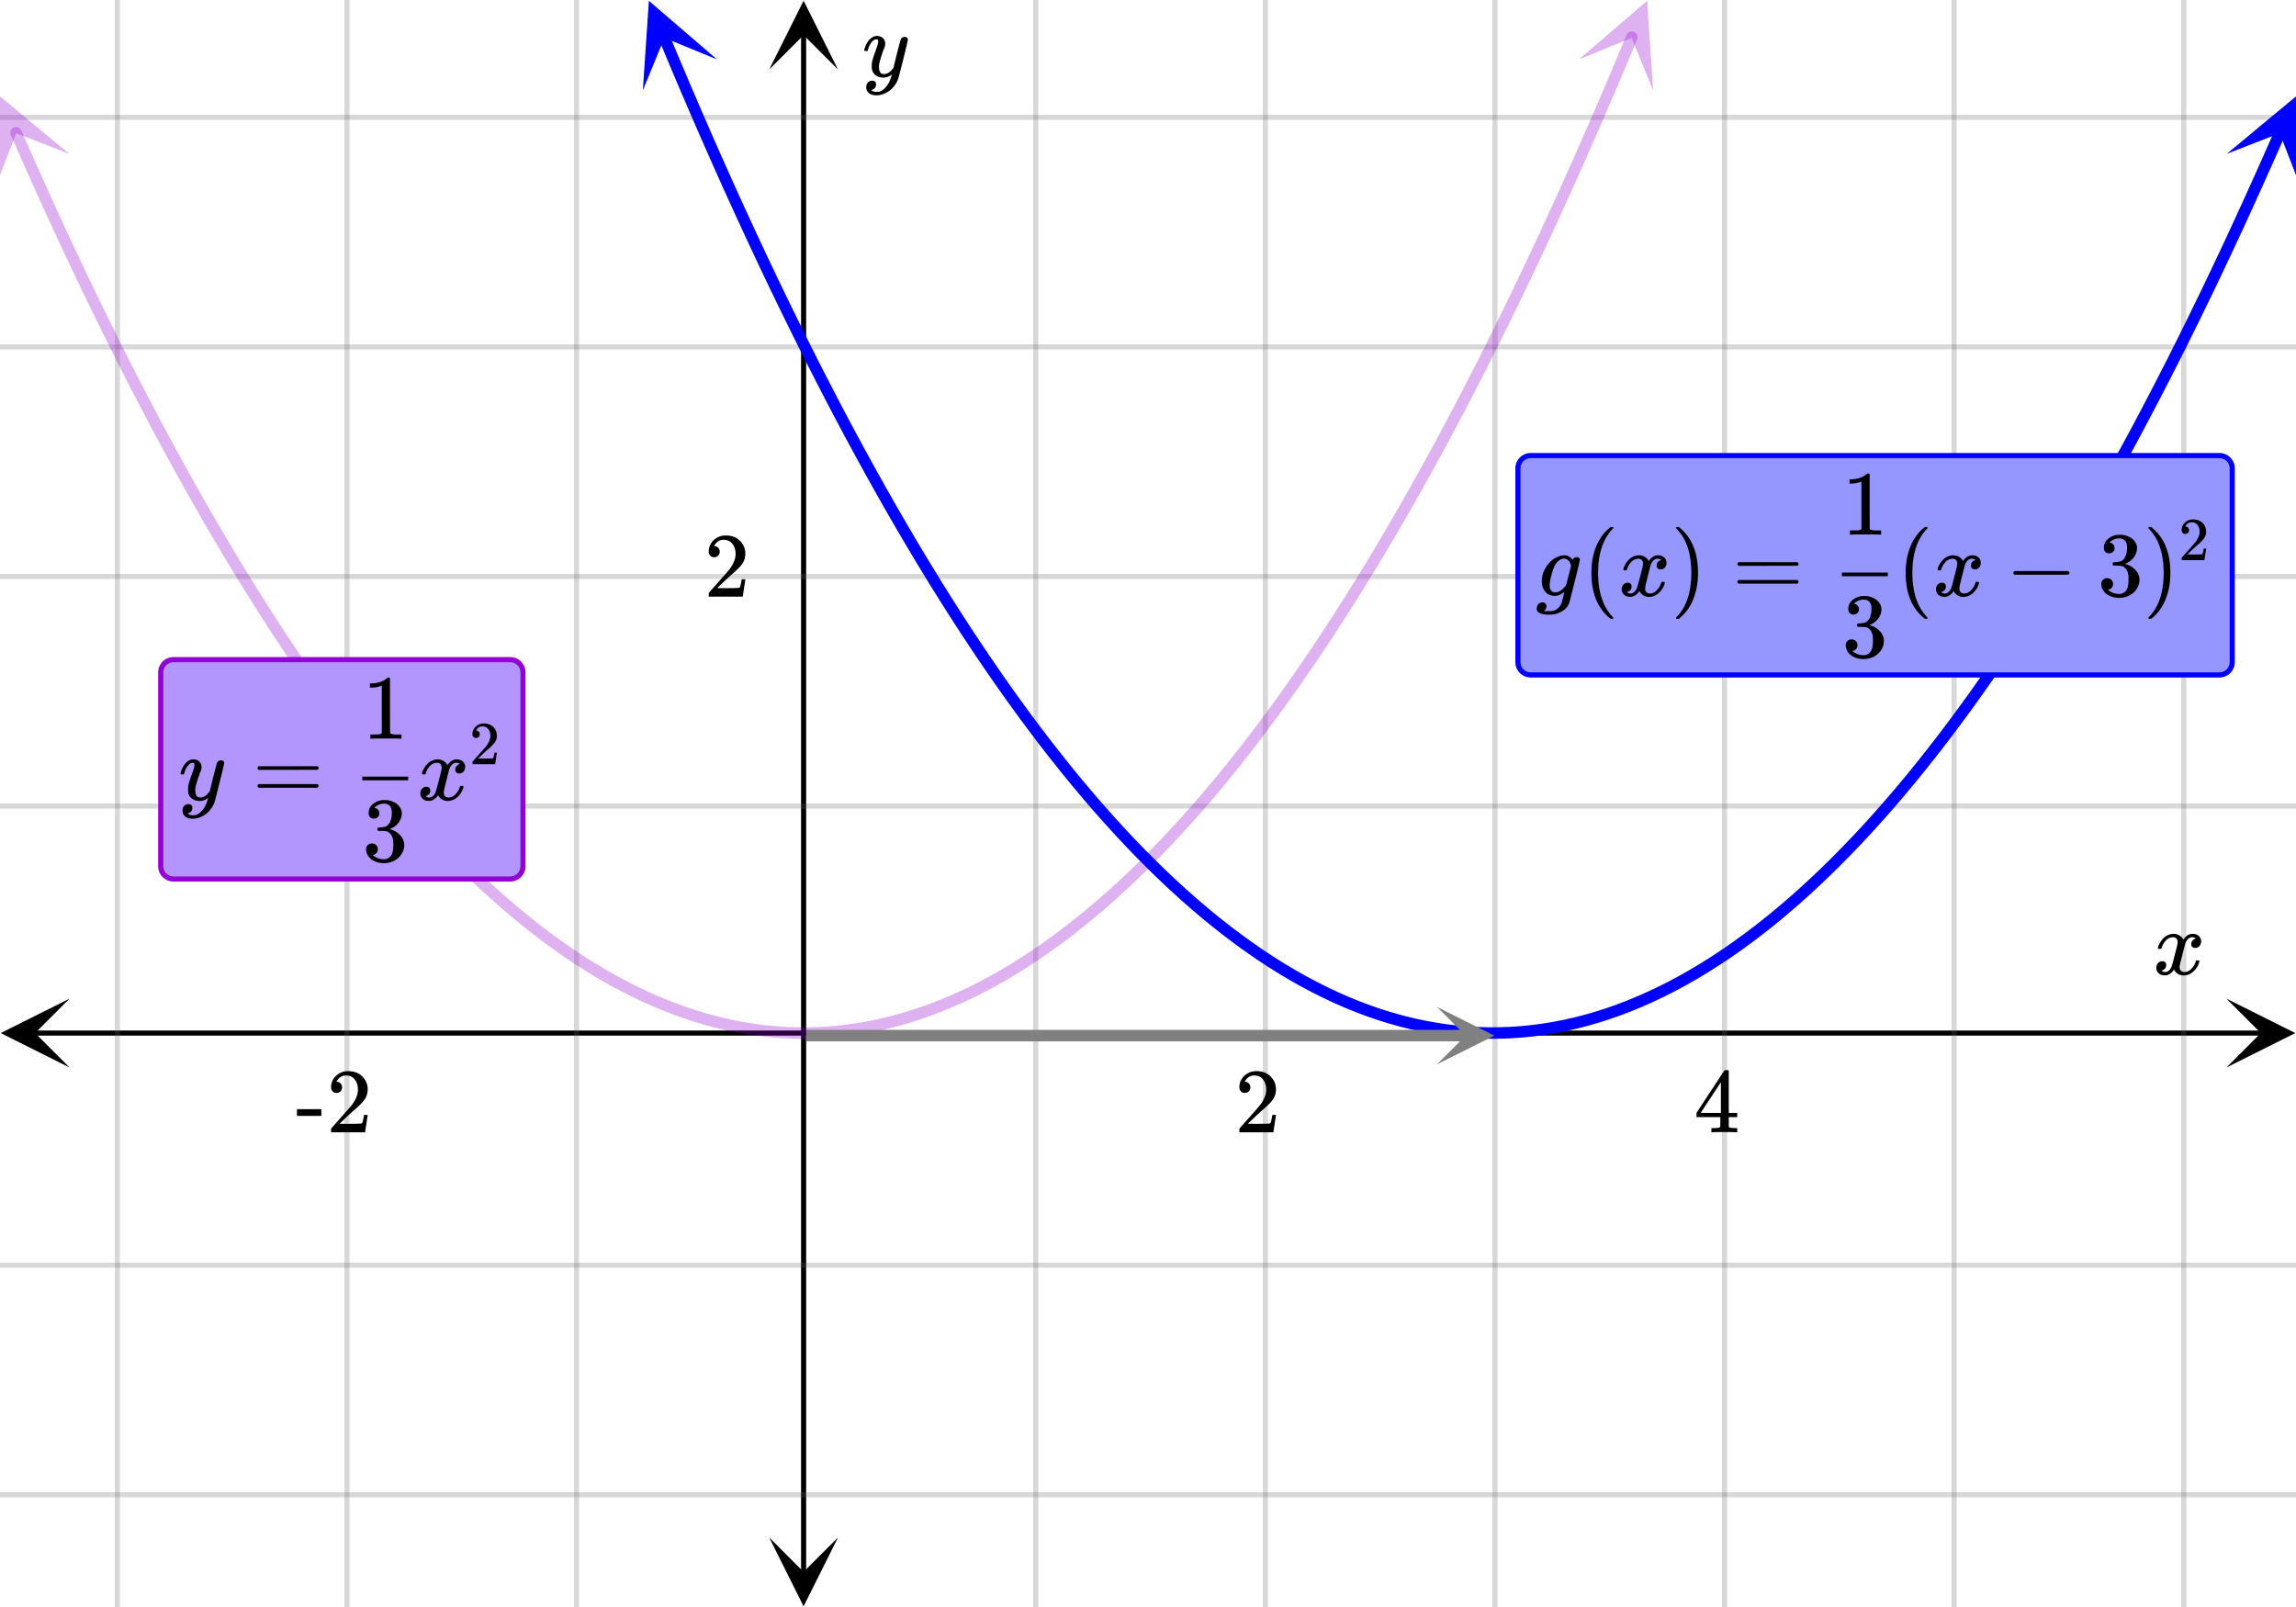 <svg xmlns="http://www.w3.org/2000/svg" width="450" height="315" viewBox="0 0 450 315"><defs><clipPath id="a"><path d="M.137 195.75H14V210H.137zm0 0"/></clipPath><clipPath id="b"><path d="M436.363 195.75H450V210h-13.637zm0 0"/></clipPath><clipPath id="c"><path d="M150.75 301H165v13.863h-14.25zm0 0"/></clipPath><clipPath id="d"><path d="M150.75 0H165v13.637h-14.25zm0 0"/></clipPath><clipPath id="e"><path d="M0 18h14v19H0zm0 0"/></clipPath><clipPath id="f"><path d="M7.227 15.738l14.277 32.434-32.434 14.281-14.277-32.433zm0 0"/></clipPath><clipPath id="g"><path d="M309 0h16v18h-16zm0 0"/></clipPath><clipPath id="h"><path d="M309.477 11.645l13.683-32.688 32.688 13.68-13.68 32.691zm0 0"/></clipPath><clipPath id="i"><path d="M125 0h16v18h-16zm0 0"/></clipPath><clipPath id="j"><path d="M134.441-2.883l13.684 32.688-32.691 13.683-13.68-32.691zm0 0"/></clipPath><clipPath id="k"><path d="M436 18h14v19h-14zm0 0"/></clipPath><clipPath id="l"><path d="M436.43 30.152L450.707-2.28 483.141 12l-14.278 32.434zm0 0"/></clipPath><clipPath id="m"><path d="M281.637 197.375H293V209h-11.363zm0 0"/></clipPath><clipPath id="n"><path d="M71 152h9v1h-9zm0 0"/></clipPath><clipPath id="o"><path d="M361 112h9v1h-9zm0 0"/></clipPath></defs><path fill="#fff" d="M0 0h450v315H0z"/><path d="M6.75 202h436.5v1H6.75zm0 0"/><g clip-path="url(#a)"><path d="M13.637 195.75l-13.5 6.75 13.5 6.75-6.75-6.75zm0 0"/></g><g clip-path="url(#b)"><path d="M436.363 195.75l13.5 6.75-13.5 6.75 6.75-6.75zm0 0"/></g><path d="M203 0v315M248 0v315M293 0v315M338 0v315M383 0v315M428 0v315M113 0v315M68 0v315M23 0v315"/><path d="M203.5 0v315c0 .277-.223.5-.5.5a.498.498 0 0 1-.5-.5V0c0-.277.223-.5.5-.5s.5.223.5.5zm45 0v315c0 .277-.223.5-.5.5a.498.498 0 0 1-.5-.5V0c0-.277.223-.5.5-.5s.5.223.5.5zm45 0v315c0 .277-.223.5-.5.5a.498.498 0 0 1-.5-.5V0c0-.277.223-.5.5-.5s.5.223.5.5zm45 0v315c0 .277-.223.5-.5.5a.498.498 0 0 1-.5-.5V0c0-.277.223-.5.5-.5s.5.223.5.5zm45 0v315c0 .277-.223.5-.5.5a.498.498 0 0 1-.5-.5V0c0-.277.223-.5.5-.5s.5.223.5.5zm45 0v315c0 .277-.223.5-.5.5a.498.498 0 0 1-.5-.5V0c0-.277.223-.5.5-.5s.5.223.5.5zm-315 0v315c0 .277-.223.5-.5.5a.498.498 0 0 1-.5-.5V0c0-.277.223-.5.5-.5s.5.223.5.5zm-45 0v315c0 .277-.223.5-.5.5a.498.498 0 0 1-.5-.5V0c0-.277.223-.5.5-.5s.5.223.5.5zm-45 0v315c0 .277-.223.5-.5.5a.498.498 0 0 1-.5-.5V0c0-.277.223-.5.5-.5s.5.223.5.5zm0 0" fill="#666" fill-opacity=".251"/><path d="M157 308.25V6.75h1v301.5zm0 0"/><g clip-path="url(#c)"><path d="M150.75 301.363l6.75 13.5 6.75-13.5-6.75 6.75zm0 0"/></g><g clip-path="url(#d)"><path d="M150.75 13.637l6.75-13.5 6.75 13.5-6.75-6.75zm0 0"/></g><path d="M0 158h450M0 113h450M0 68h450M0 23h450M0 248h450M0 293h450"/><path d="M0 157.5h450c.277 0 .5.223.5.5s-.223.5-.5.5H0a.498.498 0 0 1-.5-.5c0-.277.223-.5.5-.5zm0-45h450c.277 0 .5.223.5.5s-.223.5-.5.5H0a.498.498 0 0 1-.5-.5c0-.277.223-.5.5-.5zm0-45h450c.277 0 .5.223.5.5s-.223.5-.5.5H0a.498.498 0 0 1-.5-.5c0-.277.223-.5.5-.5zm0-45h450c.277 0 .5.223.5.5s-.223.5-.5.5H0a.498.498 0 0 1-.5-.5c0-.277.223-.5.5-.5zm0 225h450c.277 0 .5.223.5.5s-.223.5-.5.5H0a.498.498 0 0 1-.5-.5c0-.277.223-.5.5-.5zm0 45h450c.277 0 .5.223.5.5s-.223.5-.5.5H0a.498.498 0 0 1-.5-.5c0-.277.223-.5.5-.5zm0 0" fill="#666" fill-opacity=".251"/><path d="M4.156 25.523l2.125 4.825-1.027.453 1.027-.457 2.125 4.761-1.027.458 1.023-.465 2.125 4.695-1.023.465 1.023-.469 2.125 4.625-1.023.469 1.02-.473 2.124 4.559-1.02.476 1.02-.48 2.125 4.492-1.015.48 1.012-.488 2.125 4.426-1.012.488 1.012-.492 2.125 4.36-1.012.492 1.008-.5 2.125 4.293-1.008.5 1.004-.504 2.125 4.222-1.004.508 1.004-.512 2.125 4.157-1.004.511 1-.52 2.125 4.095-1 .52.996-.528 2.125 4.023-.992.528.988-.532 2.129 3.957-.992.532.988-.54L36 90.825l-.988.54.984-.548 2.125 3.825-.984.546.98-.554 2.125 3.758-.98.554.976-.562 2.125 3.691-.976.559.972-.567 2.125 3.621-.968.57.964-.577 2.125 3.554-.964.579.96-.586 2.126 3.488-.961.586.957-.594 2.125 3.422-.957.594.949-.602 2.125 3.356-.95.601.946-.61 2.125 3.29-.945.61.941-.622 2.125 3.223-.937.62.93-.628 2.124 3.152-.93.63.926-.638 2.125 3.086-.925.641.917-.648 2.13 3.02-.922.648.914-.657 2.125 2.953-.914.657.906-.668 2.125 2.886-.906.668.898-.675 2.125 2.82-.898.676.89-.688 2.13 2.754-.892.688.88-.7 2.128 2.684-.883.7.872-.708 2.128 2.617-.875.711.864-.722 2.125 2.554-.864.72.856-.731 2.125 2.484-.856.73.848-.742 2.125 2.418-.848.742.836-.753 2.125 2.351-.832.754.82-.766 2.13 2.286-.825.765.813-.781 2.125 2.219-.813.777.801-.79 2.125 2.15-.8.792.788-.804 2.125 2.086-.789.8.774-.816 2.129 2.016-.778.816.762-.828 2.125 1.95-.762.827.746-.84 2.13 1.883-.747.84.73-.855 2.126 1.816-.73.855.714-.867 2.125 1.75-.715.867.7-.882 2.124 1.683-.699.88.68-.895 2.125 1.617-.68.894.664-.91 2.125 1.547-.664.91.645-.922 2.125 1.48-.64.923.62-.938 2.125 1.414-.62.938.6-.95 2.126 1.348-.602.95.578-.965 2.13 1.28-.583.966.559-.977 2.125 1.211-.559.977.535-.989 2.125 1.145-.535.992.512-1.004 2.125 1.078-.512 1.004.485-1.016 2.125 1.012-.48 1.016.456-1.028 2.125.946-.457 1.027.43-1.039 2.125.879-.43 1.04.402-1.052 2.125.813-.402 1.05.371-1.062 2.125.746-.37 1.063.343-1.075 2.125.68-.344 1.07.313-1.082 2.125.614-.309 1.082.277-1.09 2.125.543-.277 1.09.246-1.098 2.125.477-.246 1.097.21-1.105 2.13.41-.215 1.105.18-1.109 2.125.34-.18 1.113.144-1.117 2.125.277-.144 1.114.113-1.118 2.125.207-.11 1.122.075-1.122 2.125.141-.074 1.121.039-1.12 2.125.073-.04 1.125.005-1.125 2.125.008-.004 1.125-.031-1.125 2.125-.059.03 1.125-.066-1.125 2.125-.125.067 1.125-.102-1.12 2.125-.192.102 1.117-.133-1.113 2.125-.262.137 1.117-.172-1.113 2.125-.324.172 1.11-.207-1.106 2.129-.39.203 1.105-.238-1.102 2.125-.457.238 1.098-.27-1.094 2.125-.524.27 1.09-.301-1.082 2.125-.593.3 1.082-.331-1.075 2.125-.66.336 1.074-.368-1.066 2.125-.727.368 1.063-.395-1.05 2.125-.798.395 1.055-.422-1.043 2.125-.863.422 1.043-.45-1.032 2.125-.925.45 1.03-.477-1.019 2.125-.996.477 1.02-.5-1.008 2.125-1.062.5 1.007-.528-.996 2.125-1.129.532.993-.555-.977 2.129-1.2.55.981-.574-.965 2.125-1.265.575.969-.598-.954 2.125-1.332.598.953-.618-.937 2.125-1.398.618.937-.637-.926 2.125-1.465.637.93-.657-.914 2.125-1.531.66.914-.68-.903 2.13-1.597.675.902-.695-.887 2.125-1.664.696.883-.711-.87 2.125-1.731.71.87-.726-.859 2.125-1.797.726.856-.742-.844 2.125-1.867.743.848-.754-.832 2.125-1.934.754.832-.77-.82 2.125-2 .773.82-.785-.805 2.125-2.07.785.809-.796-.793 2.125-2.133.796.793-.808-.781 2.125-2.203.808.78-.82-.769 2.125-2.265.82.77-.832-.759 2.125-2.336.832.758-.84-.746 2.126-2.398.843.746-.855-.735 2.125-2.468.855.734-.863-.723 2.125-2.535.863.723-.87-.711 2.124-2.606.871.715-.879-.703 2.125-2.668.88.7-.887-.688 2.125-2.738.886.691-.894-.68 2.125-2.804.898.68-.906-.669 2.125-2.87.906.671-.914-.66 2.13-2.938.91.66-.919-.652 2.125-3.004.918.653-.926-.64 2.125-3.071.926.64-.93-.632 2.126-3.137.93.633-.938-.625 2.125-3.203.937.62-.941-.613 2.125-3.27.945.614-.95-.605 2.126-3.34.95.605-.958-.597 2.129-3.403.953.594-.96-.586 2.124-3.473.961.586-.965-.578 2.125-3.539.965.578-.969-.57 2.125-3.605.97.57-.974-.563 2.125-3.675.977.566-.98-.559 2.125-3.738.98.555-.984-.547 2.125-3.809.984.551-.988-.543 2.129-3.875.984.543-.988-.535 2.125-3.941.988.535-.992-.528 2.125-4.007.992.527-.996-.52 2.125-4.074.996.52-1-.516 2.125-4.14 1.004.515-1.004-.508 2.125-4.21 1.004.507-1.008-.5 2.125-4.273 1.008.5-1.012-.496 2.125-4.344 1.012.496-1.012-.488 2.125-4.41 1.012.488-1.016-.48 2.125-4.477 1.016.48-1.016-.476 2.125-4.543 1.02.476-1.024-.468 2.125-4.614 1.024.473-1.024-.465 2.125-4.676 1.024.465-1.027-.46 2.125-4.747 1.027.461-1.027-.453 2.125-4.813 1.027.457-1.031-.453 2.125-4.875 1.03.45-1.03-.446 2.125-4.945 1.03.445-1.034-.441 2.125-5.012 1.039.441-1.04-.433 2.126-5.082c.242-.57.898-.84 1.472-.602.575.239.844.899.602 1.473l-2.125 5.078v.004l-2.125 5.012c-.004.004-.004.004-.004.008l-2.125 4.945-.004.004-2.125 4.879v.004l-2.129 4.812v.004l-2.125 4.742c0 .004-.004.004-.004.008l-2.125 4.676c0 .004-.004.004-.004.008l-2.125 4.609s0 .004-.004.004l-2.125 4.543v.008l-2.128 4.476v.004l-2.125 4.41c-.004.004-.004.004-.004.008l-2.125 4.34c-.004.004-.004.008-.004.008l-2.125 4.277c-.004 0-.004.004-.004.004l-2.125 4.21c-.004 0-.004.005-.004.005l-2.125 4.14c-.004.004-.004.008-.004.008l-2.125 4.074c-.004.004-.004.008-.004.008l-2.125 4.008c-.004.004-.004.004-.004.008l-2.129 3.941v.008h-.004l-2.125 3.871c0 .004 0 .008-.003.008l-2.125 3.809s-.004.004-.004.007l-2.125 3.739c0 .004-.004.004-.004.007l-2.125 3.672c-.004.004-.004.008-.004.008h-.004l-2.125 3.606c0 .004 0 .007-.004.011l-2.125 3.54s-.004.003-.004.007l-2.125 3.473c-.004 0-.004.004-.008.008l-2.125 3.402c0 .004-.004.008-.004.012l-2.125 3.336c-.004.004-.004.008-.007.011l-2.125 3.27c-.004.004-.004.008-.008.008l-2.125 3.207c0 .004-.004.004-.004.008l-2.125 3.136c-.004.004-.008.008-.008.012l-2.125 3.07-.008.008-2.125 3.004c-.004.004-.004.008-.008.012l-2.125 2.933c-.004.004-.004.008-.007.012l-2.125 2.871-.008.008-2.125 2.805c-.004.004-.008.008-.008.011l-2.125 2.735-.012.012-2.125 2.667c0 .004-.004.008-.008.012l-2.125 2.602c-.004.004-.007.008-.007.012l-2.13 2.535c0 .004-.003.007-.007.011l-2.125 2.47-.012.01-2.125 2.4-.012.011-2.125 2.336-.011.012-2.125 2.265c-.004.004-.008.008-.012.016l-2.125 2.2-.012.01-2.125 2.134-.011.011-2.13 2.07c-.003.005-.007.008-.011.012l-2.125 2-.016.012-2.125 1.934c-.004.004-.007.008-.015.011l-2.125 1.868c-.004.004-.008.007-.016.011l-2.125 1.801-.016.012-2.125 1.734c-.007.004-.011.008-.02.012l-2.124 1.664-.016.016-2.125 1.597-.02.012-2.124 1.531c-.008.008-.016.012-.02.016l-2.125 1.465-.023.011-2.125 1.399a.085.085 0 0 1-.02.012l-2.125 1.332-.023.011-2.125 1.266-.024.012-2.125 1.195a.082.082 0 0 1-.023.016l-2.125 1.129c-.008.003-.02.007-.027.011l-2.125 1.063a.082.082 0 0 0-.024.015l-.004-.004-2.125.997c-.008.003-.015.011-.023.015l-.004-.004-2.125.93a.19.19 0 0 1-.027.012l-2.125.863-.028.012-2.125.793-.031.011-2.125.727-.031.012-2.125.66c-.012.004-.02.008-.032.008l-2.125.593a.27.27 0 0 0-.03.012l-2.13.527c-.007 0-.02.004-.03.008v-.004l-2.126.461a.114.114 0 0 1-.035.008l-2.125.395c-.012 0-.024.004-.031.004h-.004l-2.125.328c-.012 0-.024.004-.031.004h-.004l-2.125.257c-.012.004-.024.004-.032.004h-.004l-2.125.196h-.035l-2.125.125c-.011 0-.023.004-.035.004l-2.125.058h-.031-.004l-2.125-.008c-.012 0-.023 0-.035-.004l-2.13-.074h-.034l-2.125-.144h-.035l-2.125-.211c-.012 0-.024-.004-.036-.004l-2.125-.278c-.011 0-.023 0-.035-.003l-2.125-.344c-.011 0-.023-.004-.035-.004l-2.125-.41c-.012-.004-.02-.004-.031-.008l-2.125-.477c-.012-.004-.024-.004-.035-.007l-2.125-.543-.032-.012-2.125-.61c-.011-.003-.023-.003-.03-.007l-2.126-.68a.12.12 0 0 0-.031-.008l-2.125-.746-.031-.012-2.125-.812c-.008-.004-.02-.004-.028-.008v-.004l-2.125-.875-.027-.012-2.125-.945c-.012-.004-.02-.012-.027-.016l-2.125-1.011a.19.19 0 0 1-.028-.012l-2.125-1.078a.082.082 0 0 1-.023-.016l-2.129-1.144-.023-.012-2.125-1.215-.024-.012-2.125-1.28c-.008-.005-.012-.009-.02-.016l-2.124-1.344a.082.082 0 0 0-.024-.016l-2.125-1.414-.02-.012-2.124-1.484a.085.085 0 0 1-.02-.012l-2.125-1.547c-.008-.003-.012-.011-.02-.015l-2.124-1.613c-.008-.004-.012-.012-.02-.016l-2.125-1.68c-.004-.004-.012-.008-.016-.015l-2.125-1.746c-.007-.004-.011-.012-.015-.016l-2.125-1.816a.054.054 0 0 1-.016-.012l-2.125-1.883c-.008-.004-.012-.008-.015-.012l-2.125-1.949c-.008-.004-.012-.012-.016-.016l-2.125-2.015-.012-.012-2.129-2.082a.054.054 0 0 0-.011-.016l-2.125-2.148-.012-.012-2.125-2.219-.012-.011-2.125-2.285-.012-.012-2.125-2.352-.011-.011-2.125-2.418-.012-.012-2.125-2.484c-.004-.004-.004-.008-.008-.012l-2.125-2.55-.012-.013-2.125-2.617c-.003-.004-.003-.008-.007-.012l-2.125-2.687c-.004-.004-.008-.004-.008-.008l-2.13-2.754c0-.004-.003-.008-.007-.012l-2.125-2.82-.008-.008-2.125-2.886c0-.004-.004-.008-.008-.012l-2.125-2.953c0-.004-.003-.004-.007-.008l-2.125-3.023s-.004-.004-.004-.008l-2.13-3.086-.003-.012-2.125-3.152c-.004-.004-.004-.008-.008-.012l-2.125-3.219c-.004-.004-.004-.008-.008-.011l-2.125-3.286c0-.004-.004-.007-.004-.011l-2.125-3.352c-.004-.004-.004-.008-.007-.012l-2.125-3.421s-.004-.004-.004-.008l-2.125-3.489c-.004-.003-.004-.003-.004-.007l-2.13-3.555c0-.004 0-.008-.003-.008l-2.125-3.625c0-.004-.004-.004-.004-.008l-2.125-3.691c-.004 0-.004-.004-.004-.004l-2.129-3.758c0-.004 0-.004-.004-.008l-2.125-3.824c0-.004 0-.004-.004-.008l-2.125-3.89s-.003-.004-.003-.008l-2.125-3.957s-.004-.004-.004-.008l-2.125-4.023c-.004 0-.004-.004-.004-.008l-2.125-4.09c-.004-.004-.004-.004-.004-.008l-2.125-4.156c-.004-.004-.004-.004-.004-.008l-2.125-4.226c-.004 0-.004-.004-.004-.004l-2.125-4.293c-.004-.004-.004-.004-.004-.008l-2.125-4.36-.004-.003-2.125-4.426c0-.004-.004-.004-.004-.008l-2.125-4.492s0-.004-.004-.004v-.004l-2.125-4.559v-.004L8.48 40.727v-.004l-2.125-4.696c-.003 0-.003-.004-.003-.004l-2.125-4.761-.004-.004-2.125-4.828a1.126 1.126 0 0 1 2.058-.907zm0 0" fill="#9400d3" fill-opacity=".302"/><g clip-path="url(#e)"><g clip-path="url(#f)" clip-rule="evenodd"><path d="M13.57 30.152L.02 18.91-.844 36.5l4.035-10.383zm0 0" fill="#9400d3" fill-opacity=".302"/></g></g><g clip-path="url(#g)"><g clip-path="url(#h)" clip-rule="evenodd"><path d="M309.477 11.645L322.824.156l1.184 17.57-4.227-10.304zm0 0" fill="#9400d3" fill-opacity=".302"/></g></g><path d="M131.195 6.84l2.125 5.082-1.039.433 1.04-.44 2.124 5.01-1.035.442 1.031-.445 2.125 4.945-1.03.445 1.03-.449 2.125 4.875-1.03.453 1.026-.457 2.125 4.813-1.027.453 1.028-.46 2.125 4.745-1.028.461 1.024-.465 2.125 4.676-1.024.465 1.024-.473 2.125 4.614-1.024.468 1.02-.476 2.125 4.543-1.016.476 1.016-.48 2.125 4.476-1.016.48 1.012-.487 2.125 4.41-1.012.488 1.012-.496 2.125 4.344-1.012.496 1.008-.5 2.125 4.273-1.008.5 1.004-.508 2.125 4.211-1.004.508 1.004-.516 2.125 4.141-1 .516.996-.52 2.125 4.074-.996.52.992-.527 2.125 4.007-.992.528.988-.535 2.125 3.941-.988.535.984-.543 2.13 3.875-.989.543.984-.55 2.125 3.808-.984.547.98-.555 2.125 3.738-.98.559.977-.566 2.125 3.675-.973.563.969-.57 2.125 3.605-.97.57.966-.578 2.125 3.54-.965.577.96-.586 2.126 3.473-.961.586.953-.594 2.129 3.403-.957.597.95-.605 2.124 3.34-.95.605.946-.613 2.125 3.27-.941.613.937-.621 2.125 3.203-.937.625.93-.633 2.124 3.137-.93.632.927-.64 2.125 3.07-.926.64.918-.652 2.125 3.004-.918.653.91-.66 2.129 2.937-.914.66.906-.672 2.125 2.871-.906.668.898-.68 2.125 2.805-.894.68.886-.691 2.125 2.738-.886.687.879-.699 2.125 2.668-.88.703.872-.715 2.125 2.606-.871.71.863-.722 2.125 2.535-.863.723.855-.734 2.125 2.468-.855.735.843-.746 2.125 2.398-.84.746.833-.758 2.125 2.336-.832.758.82-.77 2.125 2.266-.82.77.808-.781 2.125 2.203-.808.78.796-.792 2.125 2.133-.796.793.785-.809 2.125 2.07-.785.805.773-.82 2.125 2-.77.82.754-.832 2.125 1.934-.754.832.743-.848 2.125 1.867-.743.844.727-.856 2.125 1.797-.726.86.71-.871 2.125 1.73-.71.871.695-.883 2.125 1.664-.696.887.676-.902 2.13 1.597-.68.903.66-.914 2.125 1.531-.657.914.637-.93 2.125 1.465-.637.926.618-.937 2.125 1.398-.618.937.598-.953 2.125 1.332-.598.953.575-.968 2.125 1.265-.575.965.551-.98 2.13 1.199-.556.977.532-.993 2.125 1.13-.528.995.5-1.007 2.125 1.062-.5 1.008.477-1.02 2.125.996-.477 1.02.45-1.031 2.125.925-.45 1.032.422-1.043 2.125.863-.422 1.043.395-1.055 2.125.797-.395 1.051.368-1.063 2.125.727-.368 1.066.336-1.074 2.125.66-.332 1.075.301-1.082 2.125.593-.3 1.082.269-1.09 2.125.524-.27 1.094.238-1.098 2.125.457-.238 1.102.203-1.106 2.13.39-.208 1.106.172-1.11 2.125.325-.172 1.113.137-1.117 2.125.262-.133 1.113.102-1.117 2.125.191-.102 1.121.067-1.125 2.125.125-.067 1.125.031-1.125 2.125.06-.03 1.124-.005-1.125 2.125-.008.004 1.125-.039-1.125 2.125-.074.04 1.121-.075-1.12 2.125-.142.074 1.122-.11-1.122 2.126-.207.113 1.118-.144-1.114 2.125-.277.144 1.117-.18-1.113 2.125-.34.18 1.11-.215-1.106 2.13-.41.21 1.105-.246-1.097 2.125-.477.246 1.098-.277-1.09 2.125-.543.277 1.09-.309-1.082 2.125-.614.313 1.082-.344-1.07 2.125-.68.344 1.075-.371-1.063 2.125-.746.37 1.063-.401-1.051 2.125-.813.402 1.051-.43-1.039 2.125-.879.43 1.04-.457-1.028 2.125-.946.457 1.028-.48-1.016 2.124-1.012.485 1.016-.512-1.004 2.125-1.078.512 1.004-.535-.992 2.125-1.145.535.989-.559-.977 2.125-1.21.559.976-.582-.965 2.129-1.281.578.964-.602-.949 2.125-1.347.602.949-.621-.938 2.125-1.414.62.938-.64-.922 2.125-1.48.645.921-.664-.91 2.125-1.547.664.91-.68-.894 2.125-1.617.68.894-.7-.879 2.126-1.683.699.882-.715-.867 2.125-1.75.715.867-.73-.855 2.124-1.816.73.855-.745-.84 2.129-1.883.746.84-.762-.828 2.125-1.95.762.829-.778-.816 2.13-2.016.773.816-.79-.8 2.126-2.086.789.804-.801-.793 2.125-2.148.8.789-.812-.777 2.125-2.22.813.782-.825-.765 2.13-2.286.82.766-.832-.754 2.125-2.351.836.753-.848-.742 2.125-2.418.848.742-.856-.73 2.125-2.484.856.73-.864-.719 2.125-2.554.864.722-.875-.71 2.128-2.618.872.707-.883-.699 2.129-2.684.879.7-.891-.688 2.129-2.754.89.688-.898-.676 2.125-2.82.898.675-.906-.668 2.125-2.886.906.668-.914-.657 2.125-2.953.914.657-.921-.649 2.128-3.02.918.649-.925-.64 2.125-3.087.925.637-.93-.629 2.126-3.152.93.629-.938-.621 2.125-3.223.941.621-.945-.61 2.125-3.288.945.61-.949-.602 2.125-3.356.95.602-.958-.594 2.125-3.422.957.594-.96-.586 2.124-3.488.961.585-.964-.578 2.125-3.554.964.578-.968-.57 2.125-3.622.972.567-.976-.559 2.125-3.691.976.562-.98-.554 2.125-3.758.98.555-.984-.547 2.125-3.825.984.547-.988-.539 2.125-3.89.988.539-.992-.532 2.129-3.957.988.532-.992-.528 2.125-4.023.996.527-1-.52 2.125-4.093 1 .52-1.004-.512 2.125-4.157 1.004.512-1.004-.508 2.125-4.222 1.004.504-1.008-.5 2.125-4.293 1.008.5-1.012-.493 2.125-4.359 1.012.492-1.012-.488 2.125-4.426 1.012.489-1.015-.481 2.125-4.492 1.02.48-1.02-.476 2.125-4.559 1.02.473-1.024-.469 2.125-4.625 1.023.469-1.023-.465 2.125-4.695 1.023.465-1.027-.458 2.125-4.761 1.027.457-1.027-.453 2.125-4.825a1.126 1.126 0 0 1 2.059.906l-2.126 4.829-.004.004-2.125 4.761s0 .004-.003.004l-2.125 4.696v.004l-2.13 4.628v.004l-2.124 4.559c-.004.004-.004.008-.004.008l-2.125 4.492c0 .004-.004.004-.004.008l-2.125 4.426-.004.003-2.125 4.36c0 .004 0 .004-.004.008l-2.125 4.293s0 .004-.004.004l-2.125 4.226c0 .004 0 .004-.004.008l-2.125 4.156c0 .004 0 .004-.004.008l-2.125 4.09c0 .004 0 .008-.004.008l-2.125 4.023c0 .004-.004.008-.004.008l-2.125 3.957c0 .004-.003.008-.003.008l-2.125 3.89c-.004.004-.004.004-.004.008l-2.125 3.824c-.004.004-.004.004-.004.008l-2.13 3.758s0 .004-.003.004l-2.125 3.691c0 .004-.004.004-.004.008l-2.125 3.625c-.004 0-.004.004-.004.008l-2.129 3.555c0 .004 0 .004-.004.007l-2.125 3.489c0 .004-.004.008-.004.008l-2.125 3.421c-.003.004-.003.008-.007.012l-2.125 3.352c0 .004-.004.007-.004.011l-2.125 3.286c-.004.003-.004.007-.008.011l-2.125 3.219c-.004.004-.004.008-.008.012l-2.125 3.152c0 .004-.004.008-.004.012l-2.129 3.086c0 .004-.004.008-.004.008l-2.125 3.023c-.004.004-.007.004-.007.008l-2.125 2.953c-.004.004-.008.008-.008.012l-2.125 2.886-.008.008-2.125 2.82c-.004.004-.008.008-.008.012l-2.129 2.754c0 .004-.004.004-.008.008l-2.125 2.687c-.004.004-.004.008-.007.012l-2.125 2.617-.012.012-2.125 2.55c-.004.005-.004.009-.008.013l-2.125 2.484-.012.012-2.125 2.418-.011.011-2.125 2.352-.012.012-2.125 2.285-.012.012-2.125 2.218-.012.012-2.125 2.148a.054.054 0 0 0-.011.016l-2.13 2.082-.01.012-2.126 2.015c-.004.004-.008.012-.016.016l-2.125 1.95c-.003.003-.007.007-.015.011l-2.125 1.883a.054.054 0 0 1-.016.012l-2.125 1.816c-.004.004-.008.012-.015.016l-2.125 1.746c-.004.007-.012.011-.016.015l-2.125 1.68c-.008.008-.012.012-.02.016l-2.125 1.613c-.007.004-.011.012-.02.015l-2.124 1.547a.085.085 0 0 1-.02.012l-2.125 1.484c-.007.004-.011.008-.02.012l-2.124 1.414a.082.082 0 0 0-.024.016l-2.125 1.344a.069.069 0 0 1-.02.015l-2.124 1.281-.024.012-2.125 1.215-.023.012-2.129 1.144a.082.082 0 0 1-.023.016l-2.125 1.078a.19.19 0 0 1-.028.012l-2.125 1.011a.063.063 0 0 1-.027.016l-2.125.945-.027.012-2.125.875a.042.042 0 0 1-.028.012l-2.125.812-.031.012-2.125.746c-.012.004-.02.004-.031.008l-2.125.68c-.008.004-.02.004-.031.007l-2.125.61-.032.012-2.125.543c-.011.003-.023.003-.035.007l-2.125.477c-.012.004-.02.004-.031.008l-2.125.41c-.012 0-.024.004-.035.004l-2.125.344c-.012.003-.024.003-.035.003l-2.125.278c-.012 0-.024.004-.036.004l-2.125.21h-.035l-2.125.145h-.035l-2.129.074c-.012.004-.023.004-.035.004l-2.125.008h-.035l-2.125-.059c-.012 0-.024-.003-.035-.003l-2.125-.125h-.035l-2.125-.196c-.012 0-.024 0-.036-.004l-2.125-.257c-.015 0-.023-.004-.035-.004l-2.125-.328c-.011 0-.023-.004-.035-.004l-2.125-.395a.114.114 0 0 1-.035-.008l-2.125-.46c-.012 0-.024-.005-.031-.005l-2.13-.527a.27.27 0 0 0-.03-.012l-2.125-.593c-.012 0-.02-.004-.032-.008l-2.125-.66-.031-.012-2.125-.727-.031-.011-2.125-.793-.028-.012-2.125-.863a.19.19 0 0 1-.027-.012l-2.125-.93c-.012 0-.02-.008-.027-.011l-2.125-.997c-.012-.003-.02-.007-.028-.011l-2.125-1.063c-.007-.004-.02-.008-.027-.011l-2.125-1.13a.082.082 0 0 1-.023-.015l-2.125-1.195-.024-.012-2.125-1.266-.023-.011-2.125-1.332a.085.085 0 0 1-.02-.012l-2.125-1.399-.023-.011-2.125-1.465c-.004-.004-.012-.008-.02-.016l-2.125-1.531c-.004-.004-.011-.008-.02-.012l-2.124-1.597-.016-.016-2.125-1.664-.02-.012-2.124-1.734-.016-.012-2.125-1.8-.016-.012-2.125-1.868c-.007-.003-.011-.007-.015-.011l-2.125-1.934-.016-.012-2.125-2-.012-.011-2.129-2.07c-.003-.005-.007-.008-.011-.012l-2.125-2.133-.012-.012-2.125-2.2c-.004-.007-.008-.01-.012-.015l-2.125-2.265-.011-.012-2.125-2.336-.012-.012-2.125-2.398-.012-.012-2.125-2.469c-.004-.004-.008-.007-.008-.011l-2.129-2.536c0-.003-.004-.007-.007-.011l-2.125-2.602c-.004-.004-.008-.008-.008-.012l-2.125-2.667-.012-.012-2.125-2.735c0-.003-.004-.007-.008-.011l-2.125-2.805-.008-.008-2.125-2.87c-.003-.005-.003-.009-.007-.009v-.004l-2.125-2.933c-.004-.004-.004-.008-.008-.012l-2.125-3.004-.008-.008-2.125-3.07c0-.004-.004-.008-.008-.012l-2.125-3.136c0-.004-.004-.004-.004-.008l-2.125-3.207c-.004 0-.004-.004-.008-.008l-2.125-3.27c-.003-.003-.003-.007-.007-.011l-2.125-3.336c0-.004-.004-.008-.004-.008v-.004l-2.125-3.402c-.004-.004-.004-.008-.008-.008l-2.125-3.473c0-.004-.004-.008-.004-.008l-2.125-3.539c-.004-.004-.004-.007-.004-.007v-.004l-2.125-3.606c-.004 0-.004-.004-.008-.008l-2.125-3.671c0-.004-.004-.004-.004-.008l-2.125-3.739c0-.004-.004-.007-.004-.007l-2.125-3.809c-.003 0-.003-.004-.003-.008l-2.125-3.87c-.004-.005-.004-.009-.008-.009h.004l-2.13-3.941c0-.004 0-.004-.003-.008l-2.125-4.008s0-.004-.004-.008l-2.125-4.074s0-.004-.004-.004v-.004l-2.125-4.14s0-.004-.004-.004l-2.125-4.211s0-.004-.004-.004l-2.125-4.277c0-.004 0-.004-.004-.008l-2.125-4.34c0-.004 0-.004-.004-.008l-2.125-4.41v-.004l-2.128-4.476v-.008l-2.125-4.543c-.004 0-.004-.004-.004-.004l-2.125-4.61c-.004-.003-.004-.003-.004-.007l-2.125-4.676c0-.004-.004-.004-.004-.004v-.004l-2.125-4.742v-.004l-2.13-4.812v-.004l-2.124-4.88-.004-.003-2.125-4.945c0-.004 0-.004-.004-.008l-2.125-5.012v-.004l-2.125-5.078a1.121 1.121 0 0 1 .602-1.473 1.129 1.129 0 0 1 1.472.602zm0 0" fill="#00f"/><g clip-path="url(#i)"><g clip-path="url(#j)" clip-rule="evenodd"><path d="M140.523 11.645L127.176.156l-1.184 17.57 4.227-10.304zm0 0" fill="#00f"/></g></g><g clip-path="url(#k)"><g clip-path="url(#l)" clip-rule="evenodd"><path d="M436.43 30.152l13.55-11.242.864 17.59-4.035-10.383zm0 0" fill="#00f"/></g></g><path d="M158 201.875h129.375v2.25H158zm0 0" fill="gray"/><g clip-path="url(#m)"><path d="M281.637 197.375l11.25 5.625-11.25 5.625 5.625-5.625zm0 0" fill="gray"/></g><path d="M423.047 186c-.074-.074-.11-.14-.11-.203.051-.324.239-.738.563-1.25.563-.844 1.27-1.332 2.125-1.469.168-.02.293-.031.375-.031.418 0 .8.105 1.156.32.356.215.61.48.766.805.156-.2.254-.324.297-.375.437-.5.949-.75 1.531-.75.488 0 .887.14 1.195.422.309.281.461.625.461 1.031 0 .375-.105.688-.32.938-.215.25-.492.375-.836.375a.814.814 0 0 1-.563-.196.67.67 0 0 1-.218-.523c0-.551.3-.934.906-1.14 0-.013-.066-.052-.203-.126-.113-.074-.285-.11-.516-.11a.936.936 0 0 0-.344.048c-.457.187-.796.582-1.015 1.187-.031.094-.203.762-.516 2.008-.312 1.246-.48 1.945-.5 2.101a2.243 2.243 0 0 0-.062.532c0 .293.082.52.25.687.168.168.39.25.672.25.5 0 .957-.215 1.367-.64.41-.426.691-.895.836-1.407.031-.125.066-.195.101-.21.035-.016.133-.024.29-.024.23 0 .343.047.343.14 0 .012-.015.079-.047.204-.199.738-.613 1.386-1.25 1.937-.562.45-1.156.672-1.781.672-.844 0-1.48-.379-1.906-1.14-.356.542-.801.902-1.344 1.078a1.76 1.76 0 0 1-.469.047c-.687 0-1.176-.25-1.469-.75a1.322 1.322 0 0 1-.187-.72c0-.355.11-.66.328-.913a1.05 1.05 0 0 1 .828-.383c.52 0 .781.254.781.766 0 .437-.214.761-.64.968-.02.012-.05.024-.086.04a1.046 1.046 0 0 0-.094.046c-.027.016-.043.024-.055.024l-.046.015c0 .031.09.082.265.156.145.063.301.094.469.094.438 0 .813-.27 1.125-.812.125-.219.355-1 .688-2.344.074-.27.152-.574.242-.914.09-.34.152-.598.195-.774.043-.175.066-.285.078-.328.063-.324.094-.558.094-.703 0-.281-.078-.508-.235-.68-.156-.171-.375-.257-.656-.257-.543 0-1.011.207-1.406.625a3.462 3.462 0 0 0-.828 1.437c-.02.106-.047.168-.078.188-.031.02-.13.031-.297.031zm0 0M243.984 214.23c.328 0 .578-.109.782-.328.203-.203.297-.453.297-.75a1.13 1.13 0 0 0-.282-.765.907.907 0 0 0-.734-.328c-.047 0-.078 0-.078-.016s.015-.047.047-.11c.047-.078.078-.14.109-.187.438-.625 1-.937 1.688-.937.75 0 1.328.265 1.734.796.422.532.625 1.204.625 1.985 0 .922-.39 1.922-1.203 3.015-.375.47-1.219 1.422-2.516 2.875-1 1.125-1.5 1.704-1.516 1.72-.03.03-.03.171-.03.405v.344h6.671v-.047l.5-3.297v-.062h-.719v.062c-.109.672-.203 1.094-.25 1.22-.062.234-.125.359-.172.374-.125.063-1.125.094-3.015.094l-1.36-.016 1.063-1.015a46.51 46.51 0 0 1 1.797-1.657c1.016-.875 1.703-1.562 2.031-2.062.422-.61.625-1.266.625-1.969 0-.172 0-.375-.031-.594a3.58 3.58 0 0 0-1.25-2.187c-.672-.563-1.531-.828-2.563-.828-.922 0-1.703.297-2.359.922-.64.61-.969 1.36-.969 2.218 0 .313.094.579.281.797.188.22.454.328.797.328zm0 0M340.313 221.95h.171v-.829h-.53c-.579-.016-.923-.062-1.017-.14a.417.417 0 0 1-.109-.22V218.98h1.656v-.828h-1.656v-8.28l-.11-.11h-.327c-.235 0-.36.015-.375.031-.032.016-.954 1.406-2.797 4.203l-2.719 4.156v.828h4.672v.891c0 .625-.016.953-.016.984-.062.094-.125.157-.219.172-.125.047-.437.078-.953.094h-.562v.828h.156c.172-.031.985-.047 2.422-.047 1.375 0 2.156.016 2.313.047zm-3.032-3.798h-1.984l-1.969-.015 3.953-6zm0 0M58.203 218.73h4.781v-1.312h-4.78zm7.766-4.5c.328 0 .578-.109.781-.328.203-.203.297-.453.297-.75a1.13 1.13 0 0 0-.281-.765.907.907 0 0 0-.735-.328c-.047 0-.078 0-.078-.016s.016-.047.047-.11c.047-.078.078-.14.11-.187.437-.625 1-.937 1.687-.937.75 0 1.328.265 1.734.796.422.532.625 1.204.625 1.985 0 .922-.39 1.922-1.203 3.015-.375.47-1.219 1.422-2.516 2.875-1 1.125-1.5 1.704-1.515 1.72-.031.03-.031.171-.031.405v.344h6.671v-.047l.5-3.297v-.062h-.718v.062c-.11.672-.203 1.094-.25 1.22-.063.234-.125.359-.172.374-.125.063-1.125.094-3.016.094l-1.36-.016 1.063-1.015a46.51 46.51 0 0 1 1.797-1.657c1.016-.875 1.703-1.562 2.031-2.062.422-.61.626-1.266.626-1.969 0-.172 0-.375-.032-.594a3.58 3.58 0 0 0-1.25-2.187c-.672-.563-1.531-.828-2.562-.828-.922 0-1.703.297-2.36.922-.64.61-.968 1.36-.968 2.218 0 .313.093.579.28.797.188.22.454.328.798.328zm0 0M177.313 7.234c.175 0 .324.047.445.141.12.094.18.219.18.375s-.293 1.418-.883 3.781c-.59 2.364-.926 3.66-1.008 3.89a4.988 4.988 0 0 1-.938 1.626c-.425.5-.922.89-1.484 1.172-.645.312-1.25.468-1.813.468-.917 0-1.535-.285-1.859-.859-.113-.168-.172-.406-.172-.719 0-.406.11-.722.328-.953.262-.23.528-.343.797-.343.531 0 .797.25.797.75 0 .449-.207.769-.625.968a.84.84 0 0 1-.101.055c-.036.016-.067.027-.086.039a.093.093 0 0 1-.047.016l-.063.03c.043.063.168.142.375.235.2.063.39.094.578.094h.141c.207 0 .363-.012.469-.031.457-.137.89-.442 1.297-.922.406-.48.718-1.05.937-1.719.137-.394.203-.629.203-.703 0-.012-.011-.008-.039.008a.534.534 0 0 0-.101.086c-.45.324-.942.484-1.485.484-.613 0-1.12-.144-1.515-.437-.395-.293-.653-.704-.766-1.235a5.999 5.999 0 0 1-.016-.57c0-.285.012-.508.032-.664.082-.512.359-1.39.828-2.64.261-.708.39-1.204.39-1.485 0-.168-.011-.285-.039-.352-.027-.066-.097-.101-.21-.101h-.094c-.27 0-.532.129-.782.39-.386.387-.683.957-.89 1.72a.197.197 0 0 1-.016.062.288.288 0 0 1-.023.054l-.024.032c-.011.015-.031.023-.062.023h-.485c-.074-.074-.109-.129-.109-.164s.02-.121.063-.258c.25-.844.625-1.496 1.125-1.953.406-.387.832-.578 1.28-.578.5 0 .903.137 1.204.414.3.277.453.66.453 1.148-.02.23-.035.356-.047.375 0 .075-.094.332-.281.782-.488 1.332-.781 2.308-.875 2.921a4.09 4.09 0 0 0-.016.422c0 .457.07.809.211 1.047.14.239.403.36.79.36.28 0 .542-.075.788-.22.246-.144.43-.284.555-.421.125-.137.285-.324.484-.563 0-.011.028-.132.086-.367.059-.234.145-.586.258-1.054.113-.47.223-.918.328-1.344.457-1.793.715-2.735.766-2.828.156-.324.41-.485.766-.485zm0 0M139.984 109.23c.328 0 .578-.109.782-.328.203-.203.297-.453.297-.75a1.13 1.13 0 0 0-.282-.765.907.907 0 0 0-.734-.328c-.047 0-.078 0-.078-.016s.015-.047.047-.11c.047-.078.078-.14.109-.187.438-.625 1-.937 1.688-.937.75 0 1.328.265 1.734.796.422.532.625 1.204.625 1.985 0 .922-.39 1.922-1.203 3.015-.375.47-1.219 1.422-2.516 2.875-1 1.125-1.5 1.704-1.516 1.72-.03.03-.03.171-.03.405v.344h6.671v-.047l.5-3.297v-.062h-.719v.062c-.109.672-.203 1.094-.25 1.22-.062.234-.125.359-.172.374-.125.063-1.125.094-3.015.094l-1.36-.016 1.063-1.015a46.51 46.51 0 0 1 1.797-1.657c1.016-.875 1.703-1.562 2.031-2.062.422-.61.625-1.266.625-1.969 0-.172 0-.375-.031-.594a3.58 3.58 0 0 0-1.25-2.187c-.672-.563-1.531-.828-2.563-.828-.922 0-1.703.297-2.359.922-.64.61-.969 1.36-.969 2.218 0 .313.094.579.281.797.188.22.454.328.797.328zm0 0"/><path d="M34 128.8h66a3 3 0 0 1 3 3v38a3 3 0 0 1-3 3H34a3 3 0 0 1-3-3v-38a3 3 0 0 1 3-3zm1 2h64c1.105 0 2 .895 2 2v36c0 1.106-.895 2-2 2H35c-1.105 0-2-.894-2-2v-36c0-1.105.895-2 2-2zm0 0" fill-rule="evenodd" fill="#9400d3"/><path d="M34 129.8h66c1.105 0 2 .895 2 2v38c0 1.106-.895 2-2 2H34c-1.105 0-2-.894-2-2v-38c0-1.105.895-2 2-2zm0 0" fill-rule="evenodd" fill="#b296fd"/><path d="M43.313 149.035c.175 0 .324.047.445.14.12.095.18.22.18.376s-.293 1.414-.883 3.781c-.59 2.363-.926 3.66-1.008 3.89a4.988 4.988 0 0 1-.938 1.626c-.425.5-.922.89-1.484 1.172-.645.312-1.25.468-1.813.468-.917 0-1.535-.289-1.859-.86-.113-.167-.172-.405-.172-.718 0-.406.11-.726.328-.953.262-.23.528-.344.797-.344.532 0 .797.25.797.75 0 .446-.207.77-.625.969a.84.84 0 0 1-.101.055c-.036.015-.067.027-.086.039-.02.008-.036.015-.047.015l-.063.032c.043.062.168.14.375.234.2.063.39.094.578.094h.141c.207 0 .363-.012.469-.031.457-.137.89-.446 1.297-.922.406-.48.718-1.055.937-1.72.137-.398.203-.632.203-.702 0-.012-.011-.008-.039.008a.534.534 0 0 0-.101.086c-.45.32-.942.484-1.485.484-.613 0-1.12-.149-1.515-.438-.395-.293-.653-.703-.766-1.234a5.999 5.999 0 0 1-.016-.57c0-.29.012-.508.032-.664.082-.512.359-1.391.828-2.641.261-.71.39-1.203.39-1.484 0-.168-.011-.286-.039-.352-.027-.07-.097-.101-.21-.101h-.094c-.27 0-.532.128-.782.39-.386.383-.683.957-.89 1.719a.223.223 0 0 1-.016.062c-.012.032-.02.047-.023.055l-.024.031c-.011.016-.031.024-.062.024h-.485c-.074-.074-.109-.13-.109-.164 0-.04.02-.125.063-.258.25-.844.624-1.496 1.124-1.953.407-.387.833-.578 1.282-.578.5 0 .902.136 1.203.414.3.273.453.656.453 1.148-.02.227-.035.352-.047.375 0 .07-.094.332-.281.781-.488 1.332-.781 2.305-.875 2.922a3.994 3.994 0 0 0-.016.422c0 .457.07.805.211 1.047.14.238.403.36.79.36.28 0 .542-.075.788-.22.246-.148.43-.288.555-.421.125-.137.285-.324.484-.563 0-.011.028-.133.086-.367.059-.234.145-.586.258-1.055.113-.468.223-.918.328-1.343.457-1.793.715-2.735.766-2.828.156-.325.41-.485.766-.485zm0 0M50.469 150.55c0 .188.093.298.281.36h5.719l5.734-.015c.172-.094.25-.204.25-.344 0-.156-.094-.281-.266-.36H50.72c-.172.079-.25.204-.25.36zm0 3.5c0 .157.078.266.25.36h11.468c.172-.094.266-.203.266-.36 0-.046-.016-.093-.031-.14a.254.254 0 0 0-.047-.094c-.016-.015-.047-.03-.094-.062-.047-.031-.062-.063-.078-.063H50.75c-.188.047-.281.172-.281.36zm0 0M82.813 151.8c-.075-.073-.11-.14-.11-.202.05-.325.238-.743.563-1.25.562-.844 1.27-1.336 2.125-1.47.168-.023.293-.03.375-.03.418 0 .8.105 1.156.32.355.21.61.48.766.805.156-.2.253-.325.296-.375.438-.5.95-.75 1.532-.75.488 0 .886.14 1.195.422.309.28.46.625.46 1.03 0 .376-.105.688-.32.938-.214.25-.492.375-.835.375a.814.814 0 0 1-.563-.195.675.675 0 0 1-.219-.523c0-.555.301-.934.907-1.141 0-.012-.067-.055-.204-.125-.113-.074-.285-.11-.515-.11a.936.936 0 0 0-.344.047c-.457.188-.797.582-1.016 1.188-.03.094-.203.762-.515 2.008-.313 1.242-.48 1.945-.5 2.101a2.22 2.22 0 0 0-.063.532c0 .289.082.52.25.687.168.164.391.25.672.25.5 0 .957-.215 1.367-.64.41-.43.692-.899.836-1.407.032-.125.067-.195.102-.21.035-.016.133-.024.289-.024.23 0 .344.047.344.14 0 .008-.016.079-.047.204-.2.738-.613 1.382-1.25 1.937-.563.445-1.156.672-1.781.672-.844 0-1.48-.383-1.907-1.14-.355.538-.8.898-1.343 1.077a1.76 1.76 0 0 1-.47.047c-.687 0-1.175-.25-1.468-.75a1.322 1.322 0 0 1-.187-.718c0-.356.109-.66.328-.915.219-.257.496-.382.828-.382.52 0 .781.254.781.765 0 .438-.215.758-.64.969-.02.008-.051.023-.086.04a1.046 1.046 0 0 0-.094.046c-.028.016-.043.023-.055.023l-.047.016c0 .031.09.082.266.156.144.063.3.094.469.094.437 0 .812-.273 1.125-.812.125-.22.355-1 .687-2.344.074-.274.152-.578.242-.914.09-.34.153-.598.196-.774.043-.18.066-.289.078-.328.062-.324.094-.558.094-.703 0-.281-.079-.508-.235-.68-.156-.172-.375-.257-.656-.257-.543 0-1.012.207-1.406.625a3.438 3.438 0 0 0-.829 1.437c-.019.102-.046.164-.078.188-.03.02-.129.03-.296.03zm0 0M73.281 160.457c.313 0 .578-.094.766-.297a.944.944 0 0 0 .297-.719c0-.265-.078-.5-.235-.703-.171-.203-.359-.328-.609-.343-.047-.016-.094-.032-.125-.032l.063-.078c.03-.047.078-.094.14-.156.063-.047.11-.094.156-.11.454-.328.985-.484 1.594-.484.313 0 .594.078.844.25.422.266.625.781.625 1.563 0 .734-.14 1.359-.406 1.875-.282.53-.688.828-1.22.89-.359.063-.702.094-1.03.094-.032 0-.063.016-.094.063-.047.03-.063.125-.063.265 0 .156.016.25.047.281l.047.047.75.016c.563.016.922.047 1.11.125.765.39 1.14 1.14 1.14 2.281v.36c0 .828-.094 1.421-.297 1.828-.344.625-.844.953-1.5.953a3.368 3.368 0 0 1-2.234-.813l.125-.031a1.115 1.115 0 0 0 .875-1.125c0-.328-.11-.594-.328-.812a1.184 1.184 0 0 0-.828-.313c-.313 0-.579.094-.797.313-.235.203-.344.484-.344.812 0 .344.063.64.188.89.218.563.624 1.016 1.234 1.344.625.344 1.328.5 2.11.5.812 0 1.53-.203 2.187-.593.656-.407 1.125-.907 1.422-1.532.218-.453.343-.921.343-1.421 0-.704-.265-1.329-.765-1.891a3.803 3.803 0 0 0-1.844-1.14 1.201 1.201 0 0 1-.188-.063c-.062-.016-.062-.031 0-.047a3.69 3.69 0 0 0 1.641-1.203c.438-.563.672-1.188.672-1.906 0-.204-.031-.36-.063-.485-.203-.719-.703-1.297-1.5-1.687a4.456 4.456 0 0 0-1.203-.375c-.109-.016-.375-.016-.796-.016h-.266a3.503 3.503 0 0 0-1.875.813c-.531.468-.797 1.03-.797 1.718 0 .328.078.594.266.797.187.203.453.297.765.297zm0 0"/><g clip-path="url(#n)"><path d="M71 152.238h7187.5v.719H71zm0 0h7187.5v.719H71zm0 0"/></g><path d="M78.484 144.8h.204v-.827h-1.063c-.594 0-.984-.094-1.172-.266l-.016-5.406v-5.39a.496.496 0 0 0-.312-.095c-.11 0-.188.016-.203.047a2.646 2.646 0 0 1-.563.422c-.671.406-1.515.64-2.515.672H72.5v.828h.344c.672 0 1.297-.125 1.844-.344a.653.653 0 0 1 .14-.046v9.312c-.187.125-.328.203-.422.219-.203.031-.656.047-1.36.047h-.468v.828h.219c.203-.031 1.156-.047 2.828-.047 1.703 0 2.656.016 2.86.047zm0 0M93.313 144.66c.218 0 .39-.078.53-.219a.737.737 0 0 0 .188-.5.763.763 0 0 0-.172-.515.627.627 0 0 0-.484-.203c-.047 0-.063-.016-.063-.016 0-.016 0-.031.032-.078.031-.047.062-.094.078-.125.281-.422.656-.625 1.125-.625.484 0 .875.172 1.156.531.266.36.406.797.406 1.328 0 .61-.265 1.266-.796 2-.25.313-.813.953-1.688 1.922-.656.75-1 1.125-1 1.14-.016.016-.031.11-.031.266v.235h4.453v-.031l.344-2.204v-.03h-.485v.03c-.078.454-.14.735-.172.813-.046.172-.078.25-.109.266-.094.03-.75.046-2.016.046h-.906l.703-.671c.516-.5.922-.86 1.203-1.11.688-.578 1.125-1.047 1.36-1.375.281-.406.422-.844.422-1.312 0-.125-.016-.25-.032-.391-.109-.61-.375-1.094-.828-1.469-.453-.36-1.031-.547-1.719-.547-.609 0-1.124.204-1.562.61-.438.422-.656.906-.656 1.484 0 .203.062.39.203.531a.66.66 0 0 0 .516.22zm0 0"/><path d="M300 88.8h135a3 3 0 0 1 3 3v38a3 3 0 0 1-3 3H300a3 3 0 0 1-3-3v-38a3 3 0 0 1 3-3zm1 2h133c1.105 0 2 .895 2 2v36c0 1.106-.895 2-2 2H301c-1.105 0-2-.894-2-2v-36c0-1.105.895-2 2-2zm0 0" fill-rule="evenodd" fill="#00f"/><path d="M300 89.8h135c1.105 0 2 .895 2 2v38c0 1.106-.895 2-2 2H300c-1.105 0-2-.894-2-2v-38c0-1.105.895-2 2-2zm0 0" fill-rule="evenodd" fill="#9696ff"/><path d="M302.328 118.082c.219 0 .402.063.547.195a.67.67 0 0 1 .219.524c0 .32-.121.597-.36.828-.082.082-.113.125-.093.125.113.031.472.047 1.078.047.457 0 .816-.07 1.078-.203.281-.137.543-.34.781-.61.238-.273.406-.554.5-.843.074-.22.168-.59.281-1.11.157-.574.235-.914.235-1.015a3.557 3.557 0 0 1-1.438.75c-.144.02-.297.03-.453.03-.781 0-1.394-.273-1.844-.82-.449-.546-.671-1.234-.671-2.054 0-.762.171-1.492.515-2.188.55-1.148 1.348-1.98 2.39-2.5.552-.261 1.075-.39 1.563-.39.551 0 1.074.285 1.563.859.02-.023.047-.055.078-.094.168-.273.418-.406.75-.406.156 0 .293.047.414.14a.43.43 0 0 1 .18.36c0 .176-.34 1.625-1.024 4.352-.683 2.722-1.043 4.117-1.086 4.18-.23.644-.699 1.179-1.414 1.609-.715.425-1.512.64-2.398.64-1.387 0-2.203-.261-2.453-.781a1.096 1.096 0 0 1-.079-.437c0-.313.106-.59.32-.829.216-.242.49-.359.821-.359zm5.594-7.187a4.806 4.806 0 0 0-.29-.72c-.089-.167-.23-.32-.421-.46a1.147 1.147 0 0 0-.695-.211c-.032 0-.075 0-.125.008-.051.004-.082.008-.094.008-.512.125-.95.437-1.313.937-.343.445-.66 1.258-.953 2.438-.207.812-.312 1.41-.312 1.796 0 .946.37 1.422 1.11 1.422.687 0 1.347-.418 1.983-1.25l.141-.187c.438-1.68.762-2.938.969-3.781zm0 0M316.219 121.145c0-.047-.078-.141-.203-.282-1.86-1.968-2.797-4.812-2.797-8.562 0-3.75.937-6.61 2.797-8.578.125-.125.203-.22.203-.266 0-.031-.016-.062-.063-.11-.031-.03-.125-.046-.265-.046h-.235c-.031.031-.11.094-.219.187-.109.094-.203.172-.28.235-1.266 1.156-2.173 2.672-2.72 4.562-.359 1.219-.53 2.547-.53 4.016 0 3.75 1.077 6.594 3.25 8.562l.5.438h.234c.218 0 .328-.047.328-.156zm0 0M318.266 111.8c-.075-.073-.11-.14-.11-.202.051-.325.239-.743.563-1.25.562-.844 1.27-1.336 2.125-1.47.168-.023.293-.03.375-.03.418 0 .8.105 1.156.32.355.21.61.48.766.805.156-.2.254-.325.296-.375.438-.5.95-.75 1.532-.75.488 0 .886.14 1.195.422.309.28.461.625.461 1.03 0 .376-.105.688-.32.938-.215.25-.493.375-.836.375a.814.814 0 0 1-.563-.195.675.675 0 0 1-.219-.523c0-.555.301-.934.907-1.141 0-.012-.067-.055-.203-.125-.114-.074-.286-.11-.516-.11a.936.936 0 0 0-.344.047c-.457.188-.797.582-1.015 1.188-.032.094-.204.762-.516 2.008-.313 1.242-.48 1.945-.5 2.101a2.22 2.22 0 0 0-.063.532c0 .289.083.52.25.687.168.164.391.25.672.25.5 0 .957-.215 1.368-.64.41-.43.691-.899.836-1.407.03-.125.066-.195.101-.21.035-.016.133-.024.29-.024.23 0 .343.047.343.14 0 .008-.016.079-.047.204-.2.738-.613 1.382-1.25 1.937-.563.445-1.156.672-1.781.672-.844 0-1.48-.383-1.906-1.14-.356.538-.801.898-1.344 1.077a1.76 1.76 0 0 1-.469.047c-.688 0-1.176-.25-1.469-.75a1.322 1.322 0 0 1-.187-.718c0-.356.11-.66.328-.915.219-.257.496-.382.828-.382.52 0 .781.254.781.765 0 .438-.215.758-.64.969-.02.008-.051.023-.086.04a1.046 1.046 0 0 0-.094.046c-.027.016-.043.023-.055.023l-.047.016c0 .031.09.082.266.156.145.063.3.094.469.094.437 0 .812-.273 1.125-.812.125-.22.355-1 .687-2.344.074-.274.153-.578.242-.914.09-.34.153-.598.196-.774.043-.18.066-.289.078-.328.062-.324.094-.558.094-.703 0-.281-.079-.508-.235-.68-.156-.172-.375-.257-.656-.257-.543 0-1.012.207-1.406.625a3.438 3.438 0 0 0-.828 1.437c-.02.102-.047.164-.079.188-.03.02-.128.03-.296.03zm0 0M328.578 103.316c-.062.032-.094.094-.094.204.016 0 .079.078.204.234 1.859 1.922 2.796 4.781 2.796 8.547 0 3.765-.937 6.625-2.796 8.547-.125.14-.188.234-.204.234 0 .094.032.156.063.188.047.015.14.03.281.03h.219c.031-.03.11-.093.219-.187.109-.093.203-.172.28-.25 1.267-1.14 2.173-2.672 2.72-4.562.359-1.188.53-2.531.53-4 0-3.75-1.077-6.61-3.25-8.578l-.5-.422h-.39zm0 0M340.516 110.55c0 .188.093.298.28.36h5.72l5.734-.015c.172-.094.25-.204.25-.344 0-.156-.094-.281-.266-.36h-11.468c-.172.079-.25.204-.25.36zm0 3.5c0 .157.078.266.25.36h11.468c.172-.094.266-.203.266-.36 0-.046-.016-.093-.031-.14a.254.254 0 0 0-.047-.094c-.016-.015-.047-.03-.094-.062-.047-.031-.062-.063-.078-.063h-11.453c-.188.047-.281.172-.281.36zm0 0M377.813 121.145c0-.047-.079-.141-.204-.282-1.859-1.968-2.796-4.812-2.796-8.562 0-3.75.937-6.61 2.796-8.578.125-.125.204-.22.204-.266 0-.031-.016-.062-.063-.11-.031-.03-.125-.046-.266-.046h-.234c-.031.031-.11.094-.219.187-.11.094-.203.172-.281.235-1.266 1.156-2.172 2.672-2.719 4.562-.36 1.219-.531 2.547-.531 4.016 0 3.75 1.078 6.594 3.25 8.562l.5.438h.234c.22 0 .329-.047.329-.156zm0 0M379.86 111.8c-.075-.073-.11-.14-.11-.202.05-.325.238-.743.563-1.25.562-.844 1.269-1.336 2.125-1.47.167-.023.292-.03.375-.03.417 0 .8.105 1.156.32.355.21.61.48.765.805.157-.2.254-.325.297-.375.438-.5.95-.75 1.531-.75.489 0 .887.14 1.196.422.308.28.46.625.46 1.03 0 .376-.105.688-.32.938-.214.25-.492.375-.836.375a.814.814 0 0 1-.562-.195.675.675 0 0 1-.219-.523c0-.555.301-.934.906-1.141 0-.012-.066-.055-.203-.125-.113-.074-.285-.11-.515-.11a.936.936 0 0 0-.344.047c-.457.188-.797.582-1.016 1.188-.03.094-.203.762-.515 2.008-.313 1.242-.48 1.945-.5 2.101a2.22 2.22 0 0 0-.063.532c0 .289.082.52.25.687.168.164.39.25.672.25.5 0 .957-.215 1.367-.64.41-.43.692-.899.836-1.407.031-.125.067-.195.102-.21.035-.016.133-.024.289-.024.23 0 .344.047.344.14 0 .008-.016.079-.047.204-.2.738-.614 1.382-1.25 1.937-.563.445-1.156.672-1.781.672-.844 0-1.481-.383-1.907-1.14-.355.538-.8.898-1.344 1.077a1.76 1.76 0 0 1-.468.047c-.688 0-1.176-.25-1.469-.75a1.322 1.322 0 0 1-.188-.718c0-.356.11-.66.329-.915.218-.257.496-.382.828-.382.52 0 .781.254.781.765 0 .438-.215.758-.64.969-.02.008-.051.023-.087.04a1.046 1.046 0 0 0-.093.046c-.028.016-.043.023-.055.023l-.047.016c0 .031.09.082.266.156.144.063.3.094.469.094.437 0 .812-.273 1.125-.812.125-.22.355-1 .687-2.344.074-.274.152-.578.242-.914.09-.34.153-.598.195-.774.043-.18.067-.289.079-.328.062-.324.093-.558.093-.703 0-.281-.078-.508-.234-.68-.156-.172-.375-.257-.656-.257-.543 0-1.012.207-1.406.625a3.438 3.438 0 0 0-.829 1.437c-.02.102-.046.164-.078.188-.031.02-.129.03-.297.03zm0 0M394.61 112.3c0 .157.077.282.25.36h10.452c.188-.094.282-.219.282-.36 0-.14-.094-.265-.281-.359h-10.454c-.171.079-.25.204-.25.36zm0 0M413.375 108.457c.313 0 .578-.094.766-.297a.944.944 0 0 0 .296-.719c0-.265-.078-.5-.234-.703-.172-.203-.36-.328-.61-.343-.046-.016-.093-.032-.124-.032l.062-.078c.031-.047.078-.094.14-.156.063-.047.11-.094.157-.11.453-.328.985-.484 1.594-.484.312 0 .594.078.844.25.421.266.625.781.625 1.563 0 .734-.141 1.359-.407 1.875-.28.53-.687.828-1.218.89-.36.063-.704.094-1.032.094-.03 0-.062.016-.093.063-.047.03-.063.125-.063.265 0 .156.016.25.047.281l.047.047.75.016c.562.016.922.047 1.11.125.765.39 1.14 1.14 1.14 2.281v.36c0 .828-.094 1.421-.297 1.828-.344.625-.844.953-1.5.953a3.368 3.368 0 0 1-2.234-.813l.125-.031a1.115 1.115 0 0 0 .875-1.125c0-.328-.11-.594-.329-.812a1.184 1.184 0 0 0-.828-.313c-.312 0-.578.094-.796.313-.235.203-.344.484-.344.812 0 .344.062.64.187.89.219.563.625 1.016 1.235 1.344.625.344 1.328.5 2.109.5.813 0 1.531-.203 2.188-.593.656-.407 1.125-.907 1.421-1.532.22-.453.344-.921.344-1.421 0-.704-.265-1.329-.765-1.891a3.803 3.803 0 0 0-1.844-1.14 1.201 1.201 0 0 1-.188-.063c-.062-.016-.062-.031 0-.047a3.69 3.69 0 0 0 1.64-1.203c.438-.563.673-1.188.673-1.906 0-.204-.031-.36-.063-.485-.203-.719-.703-1.297-1.5-1.687a4.456 4.456 0 0 0-1.203-.375c-.11-.016-.375-.016-.797-.016h-.265a3.503 3.503 0 0 0-1.875.813c-.532.468-.797 1.03-.797 1.718 0 .328.078.594.265.797.188.203.454.297.766.297zm0 0M421.156 103.316c-.062.032-.094.094-.094.204.016 0 .079.078.204.234 1.859 1.922 2.796 4.781 2.796 8.547 0 3.765-.937 6.625-2.796 8.547-.125.14-.188.234-.204.234 0 .094.032.156.063.188.047.015.14.03.281.03h.219c.031-.03.11-.093.219-.187.11-.093.203-.172.281-.25 1.266-1.14 2.172-2.672 2.719-4.562.36-1.188.531-2.531.531-4 0-3.75-1.078-6.61-3.25-8.578l-.5-.422h-.39zm0 0M363.281 120.457c.313 0 .578-.094.766-.297a.944.944 0 0 0 .297-.719c0-.265-.078-.5-.235-.703-.171-.203-.359-.328-.609-.343-.047-.016-.094-.032-.125-.032l.063-.078c.03-.047.078-.094.14-.156.063-.047.11-.094.156-.11.454-.328.985-.484 1.594-.484.313 0 .594.078.844.25.422.266.625.781.625 1.563 0 .734-.14 1.359-.406 1.875-.282.53-.688.828-1.22.89-.358.063-.702.094-1.03.094-.032 0-.063.016-.094.063-.047.03-.063.125-.063.265 0 .156.016.25.047.281l.047.047.75.016c.563.016.922.047 1.11.125.765.39 1.14 1.14 1.14 2.281v.36c0 .828-.094 1.421-.297 1.828-.344.625-.844.953-1.5.953a3.368 3.368 0 0 1-2.234-.813l.125-.031a1.115 1.115 0 0 0 .875-1.125c0-.328-.11-.594-.328-.812a1.184 1.184 0 0 0-.828-.313c-.313 0-.579.094-.797.313-.235.203-.344.484-.344.812 0 .344.063.64.188.89.218.563.625 1.016 1.234 1.344.625.344 1.328.5 2.11.5.812 0 1.53-.203 2.187-.593.656-.407 1.125-.907 1.422-1.532.218-.453.343-.921.343-1.421 0-.704-.265-1.329-.765-1.891a3.803 3.803 0 0 0-1.844-1.14 1.201 1.201 0 0 1-.188-.063c-.062-.016-.062-.031 0-.047a3.69 3.69 0 0 0 1.641-1.203c.438-.563.672-1.188.672-1.906 0-.204-.031-.36-.063-.485-.203-.719-.703-1.297-1.5-1.687a4.456 4.456 0 0 0-1.203-.375c-.109-.016-.375-.016-.796-.016h-.266a3.503 3.503 0 0 0-1.875.813c-.531.468-.797 1.03-.797 1.718 0 .328.078.594.266.797.187.203.453.297.765.297zm0 0"/><g clip-path="url(#o)"><path d="M361 112.238h7187.5v.719H361zm0 0h7187.5v.719H361zm0 0"/></g><path d="M368.484 104.8h.204v-.827h-1.063c-.594 0-.984-.094-1.172-.266l-.015-5.406v-5.39a.496.496 0 0 0-.313-.095c-.11 0-.188.016-.203.047a2.646 2.646 0 0 1-.563.422c-.671.406-1.515.64-2.515.672h-.344v.828h.344c.672 0 1.297-.125 1.844-.344a.653.653 0 0 1 .14-.046v9.312c-.187.125-.328.203-.422.219-.203.031-.656.047-1.36.047h-.468v.828h.219c.203-.031 1.156-.047 2.828-.047 1.703 0 2.656.016 2.86.047zm0 0M428.313 104.66c.218 0 .39-.078.53-.219a.737.737 0 0 0 .188-.5.763.763 0 0 0-.172-.515.627.627 0 0 0-.484-.203c-.047 0-.063-.016-.063-.016 0-.016 0-.031.032-.078.031-.047.062-.094.078-.125.281-.422.656-.625 1.125-.625.484 0 .875.172 1.156.531.266.36.406.797.406 1.328 0 .61-.265 1.266-.796 2-.25.313-.813.953-1.688 1.922-.656.75-1 1.125-1 1.14-.016.016-.031.11-.031.266v.235h4.453v-.031l.344-2.204v-.03h-.485v.03c-.078.454-.14.735-.172.813-.046.172-.078.25-.109.266-.094.03-.75.046-2.016.046h-.906l.703-.671c.516-.5.922-.86 1.203-1.11.688-.578 1.125-1.047 1.36-1.375.281-.406.422-.844.422-1.312 0-.125-.016-.25-.032-.391-.109-.61-.375-1.094-.828-1.469-.453-.36-1.031-.547-1.719-.547-.609 0-1.125.204-1.562.61-.438.422-.656.906-.656 1.484 0 .203.062.39.203.531a.66.66 0 0 0 .515.22zm0 0"/></svg>
